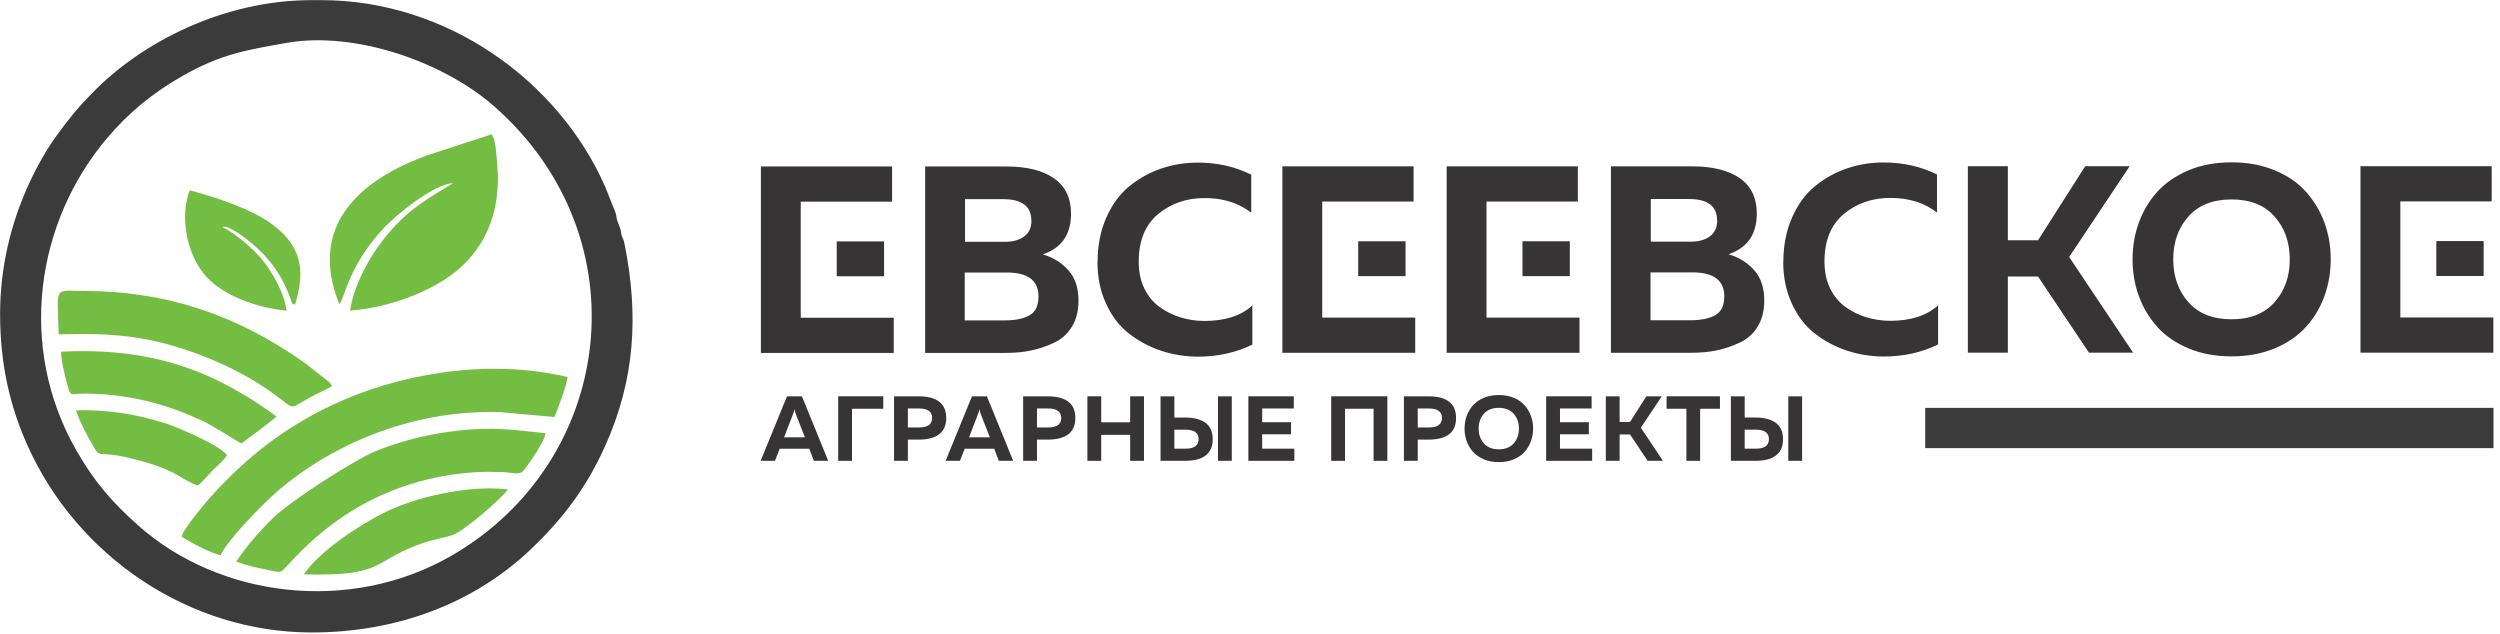 <?xml version="1.0" encoding="UTF-8"?> <svg xmlns="http://www.w3.org/2000/svg" width="217" height="55" viewBox="0 0 217 55" fill="none"><g clip-path="url(#clip0_38_4617)"><path fill-rule="evenodd" clip-rule="evenodd" d="M24.876 3.724C30.787 2.679 38.487 5.346 42.92 9.25C55.882 20.674 53.383 40.135 39.087 48.292C30.294 53.314 19.014 51.848 11.998 45.613C9.764 43.619 8.214 41.877 6.604 39.054C1.499 30.093 3.121 19.281 9.295 11.989C11.133 9.815 13.236 8.073 15.854 6.583C19.158 4.709 21.32 4.349 24.864 3.724H24.876ZM0.009 27.33C0.021 31.606 0.85 35.258 2.4 38.694C6.701 48.268 16.383 54.887 27.038 54.899C34.318 54.899 41.106 52.461 46.187 47.571C48.806 45.049 50.896 42.382 52.566 38.622C55.101 32.94 55.449 27.426 54.224 21.239C54.14 20.843 54.164 20.951 54.044 20.65C53.887 20.254 53.947 20.35 53.875 19.954L53.611 19.233C53.419 18.728 53.611 18.812 53.263 18.056L52.53 16.206C48.458 6.956 38.739 0.012 27.903 0.012H27.038C19.386 0.012 12.251 3.688 7.998 8.085C7.361 8.734 6.917 9.214 6.388 9.851C5.848 10.511 5.427 11.076 4.923 11.761C4.034 12.974 3.121 14.596 2.436 16.122C0.946 19.437 -0.003 23.209 0.009 27.33Z" fill="#3B3B3B"></path><path fill-rule="evenodd" clip-rule="evenodd" d="M29.465 26.417C30.006 25.564 30.282 23.161 33.153 19.966C34.378 18.596 37.766 15.929 39.316 15.905C37.009 17.323 35.64 18.032 33.742 20.218C32.396 21.768 30.75 24.483 30.39 26.957C33.982 26.693 38.234 25.095 40.481 22.729C41.682 21.467 42.523 19.99 42.956 18.056C43.16 17.143 43.28 15.749 43.196 14.752C43.136 14.043 43.088 12.794 42.871 12.049L42.691 11.653L37.093 13.479C31.411 15.533 26.642 19.497 29.465 26.417Z" fill="#74BD43"></path><path fill-rule="evenodd" clip-rule="evenodd" d="M48.133 36.195C48.47 35.33 49.13 33.66 49.263 32.724C42.247 31.066 34.451 32.471 28.721 35.21C24.504 37.228 21.332 39.775 18.317 43.091C17.969 43.475 15.831 45.998 15.771 46.586C16.419 47.019 18.389 48.076 19.158 48.184C19.711 46.887 22.918 43.643 24.072 42.646C29.309 38.165 36.289 35.583 43.34 35.763L48.121 36.195H48.133Z" fill="#74BD43"></path><path fill-rule="evenodd" clip-rule="evenodd" d="M20.503 48.749C21.633 49.169 22.353 49.277 23.519 49.529C23.699 49.566 23.903 49.626 24.107 49.626C24.276 49.626 24.239 49.65 24.396 49.602C24.96 49.445 29.994 41.793 41.058 41C41.862 40.94 42.751 40.952 43.568 40.976C44.529 40.988 45.094 41.349 45.538 40.736C45.959 40.171 47.34 38.237 47.34 37.601C45.418 37.408 43.965 37.18 41.934 37.228C38.811 37.3 35.388 38.021 32.576 39.174C30.738 39.931 25.248 43.463 23.747 44.916C22.63 45.998 21.308 47.487 20.515 48.749H20.503Z" fill="#74BD43"></path><path fill-rule="evenodd" clip-rule="evenodd" d="M5.031 27.438L5.103 29.024C9.824 28.88 13.044 29.144 17.584 30.886C19.627 31.678 21.789 32.772 23.579 34.057C26.102 35.871 24.66 35.511 27.916 33.985L28.733 33.577C28.744 33.565 28.78 33.553 28.805 33.529C28.721 33.3 28.768 33.408 28.636 33.228C28.564 33.144 28.456 33.06 28.336 32.976L26.51 31.546C20.696 27.402 14.557 25.264 7.241 25.252C5.067 25.252 4.923 24.843 5.043 27.426L5.031 27.438Z" fill="#74BD43"></path><path fill-rule="evenodd" clip-rule="evenodd" d="M17.248 36.363C18.678 37.036 20.576 38.322 20.948 38.49C21.26 38.285 23.831 36.351 23.999 36.147C18.57 32.171 13.152 30.141 5.319 30.525C5.247 31.006 5.62 32.579 5.764 33.096C6.172 34.586 5.92 34.141 7.566 34.165C10.953 34.201 14.293 35.006 17.248 36.388V36.363Z" fill="#74BD43"></path><path fill-rule="evenodd" clip-rule="evenodd" d="M24.876 26.969C24.672 25.432 23.699 23.726 22.822 22.621C22.053 21.648 20.515 20.302 19.314 19.713C19.698 19.473 21.068 20.494 21.344 20.711C23.254 22.188 24.408 23.714 25.236 25.96C25.405 26.405 25.285 26.333 25.609 26.441C26.594 23.293 26.029 21.275 23.663 19.497C21.873 18.152 18.87 17.167 16.479 16.518C16.467 16.542 16.443 16.554 16.443 16.602C16.431 16.65 16.407 16.662 16.407 16.686C15.638 18.825 16.179 22.14 17.933 24.038C19.47 25.708 22.281 26.705 24.888 26.969H24.876Z" fill="#74BD43"></path><path fill-rule="evenodd" clip-rule="evenodd" d="M27.796 49.866C33.417 49.878 32.589 48.496 36.877 47.079C37.67 46.815 38.511 46.694 39.28 46.442C40.277 46.106 43.532 43.283 44.085 42.478C40.601 42.069 36.048 43.175 33.478 44.436C31.435 45.433 27.783 47.752 26.378 49.854L27.796 49.878V49.866Z" fill="#74BD43"></path><path fill-rule="evenodd" clip-rule="evenodd" d="M14.028 36.651C11.734 35.919 9.139 35.534 6.604 35.618C6.857 36.483 7.505 37.697 7.986 38.538C8.767 39.931 8.37 39.078 11.073 39.715C15.446 40.76 15.362 41.457 17.14 42.141C17.524 41.937 18.101 41.18 18.461 40.82C18.81 40.472 19.482 39.919 19.711 39.498C19.014 38.61 15.374 37.06 14.053 36.639L14.028 36.651Z" fill="#74BD43"></path><path d="M66.033 14.452H77.433V17.503H69.504V20.254V20.951V23.978V25.612V27.582H77.577V30.633H66.045V14.452H66.033ZM72.628 20.951H76.736V23.978H72.628V20.951ZM80.292 14.452H87.368C89.146 14.452 90.515 14.8 91.5 15.485C92.473 16.169 92.966 17.191 92.966 18.548C92.966 20.35 92.149 21.527 90.515 22.08C91.404 22.344 92.149 22.801 92.737 23.461C93.326 24.122 93.614 24.999 93.614 26.104C93.614 26.981 93.422 27.738 93.038 28.363C92.653 28.987 92.137 29.456 91.476 29.756C90.815 30.069 90.155 30.285 89.47 30.429C88.785 30.573 88.052 30.633 87.26 30.633H80.304V14.452H80.292ZM90.143 25.732C90.143 24.35 89.23 23.654 87.392 23.654H83.74V27.81H87.212C88.124 27.81 88.833 27.666 89.362 27.366C89.89 27.077 90.143 26.525 90.143 25.72V25.732ZM89.518 19.137C89.518 17.899 88.701 17.287 87.067 17.287H83.764V20.987H87.26C87.932 20.987 88.485 20.831 88.905 20.518C89.326 20.206 89.53 19.749 89.53 19.137H89.518ZM95.272 22.717C95.272 21.299 95.525 20.026 96.029 18.884C96.534 17.755 97.194 16.842 98.023 16.169C98.852 15.497 99.765 14.98 100.786 14.632C101.807 14.284 102.864 14.115 103.982 14.115C105.675 14.115 107.213 14.464 108.607 15.161V18.464C107.513 17.611 106.168 17.191 104.558 17.191C102.985 17.191 101.639 17.659 100.522 18.584C99.405 19.521 98.84 20.891 98.84 22.717C98.84 23.581 98.996 24.35 99.321 25.023C99.645 25.696 100.077 26.224 100.63 26.633C101.183 27.029 101.783 27.342 102.456 27.546C103.129 27.75 103.825 27.858 104.546 27.858C106.336 27.858 107.718 27.414 108.703 26.513V29.912C107.273 30.609 105.699 30.957 104.006 30.957C102.9 30.957 101.831 30.789 100.81 30.453C99.789 30.117 98.864 29.624 98.023 28.975C97.182 28.327 96.51 27.462 96.017 26.381C95.513 25.299 95.26 24.086 95.26 22.729L95.272 22.717ZM111.297 14.44H122.698V17.491H114.769V20.242V20.939V23.966V25.6V27.57H122.842V30.621H111.309V14.44H111.297ZM117.893 20.939H122.001V23.966H117.893V20.939ZM125.557 14.44H136.957V17.491H129.029V20.242V20.939V23.966V25.6V27.57H137.101V30.621H125.569V14.44H125.557ZM132.152 20.939H136.26V23.966H132.152V20.939ZM139.816 14.44H146.892C148.67 14.44 150.039 14.788 151.024 15.473C151.997 16.157 152.49 17.179 152.49 18.536C152.49 20.338 151.673 21.515 150.039 22.068C150.928 22.332 151.673 22.789 152.262 23.449C152.85 24.11 153.139 24.987 153.139 26.092C153.139 26.969 152.946 27.726 152.562 28.351C152.178 28.975 151.661 29.444 151 29.744C150.34 30.056 149.679 30.273 148.994 30.417C148.309 30.561 147.577 30.621 146.784 30.621H139.828V14.44H139.816ZM149.667 25.72C149.667 24.338 148.754 23.642 146.916 23.642H143.264V27.798H146.736C147.649 27.798 148.357 27.654 148.886 27.354C149.415 27.065 149.667 26.513 149.667 25.708V25.72ZM149.042 19.125C149.042 17.887 148.225 17.275 146.591 17.275H143.288V20.975H146.784C147.456 20.975 148.009 20.819 148.429 20.506C148.85 20.194 149.054 19.737 149.054 19.125H149.042ZM154.796 22.705C154.796 21.287 155.049 20.014 155.553 18.872C156.058 17.743 156.718 16.83 157.547 16.157C158.376 15.485 159.289 14.968 160.31 14.62C161.331 14.271 162.389 14.103 163.506 14.103C165.2 14.103 166.737 14.452 168.131 15.148V18.452C167.038 17.599 165.692 17.179 164.082 17.179C162.509 17.179 161.163 17.647 160.046 18.572C158.929 19.509 158.364 20.879 158.364 22.705C158.364 23.57 158.52 24.338 158.845 25.011C159.169 25.684 159.602 26.212 160.154 26.621C160.707 27.017 161.307 27.33 161.98 27.534C162.653 27.738 163.35 27.846 164.07 27.846C165.86 27.846 167.242 27.402 168.227 26.501V29.9C166.797 30.597 165.224 30.945 163.53 30.945C162.425 30.945 161.355 30.777 160.334 30.441C159.313 30.105 158.388 29.612 157.547 28.963C156.706 28.315 156.034 27.45 155.541 26.369C155.037 25.287 154.784 24.074 154.784 22.717L154.796 22.705ZM174.281 30.609H170.81V14.428H174.281V20.855H176.9L180.997 14.428H184.853L179.603 22.308L185.153 30.609H181.321L176.9 24.002H174.281V30.609ZM185.646 25.684C185.285 24.687 185.105 23.63 185.105 22.512C185.105 21.407 185.285 20.35 185.646 19.341C186.006 18.344 186.535 17.443 187.243 16.662C187.94 15.881 188.853 15.257 189.958 14.788C191.063 14.32 192.313 14.091 193.706 14.091C195.088 14.091 196.337 14.32 197.454 14.788C198.559 15.245 199.472 15.869 200.169 16.662C200.866 17.443 201.407 18.344 201.767 19.341C202.127 20.338 202.307 21.395 202.307 22.512C202.307 23.618 202.127 24.675 201.767 25.684C201.407 26.681 200.878 27.582 200.169 28.363C199.472 29.143 198.559 29.768 197.454 30.237C196.349 30.693 195.1 30.933 193.706 30.933C192.325 30.933 191.075 30.705 189.958 30.237C188.853 29.768 187.94 29.155 187.243 28.363C186.547 27.582 186.006 26.681 185.646 25.684ZM197.43 26.236C198.307 25.251 198.752 24.014 198.752 22.512C198.752 21.023 198.307 19.773 197.43 18.788C196.553 17.803 195.316 17.311 193.706 17.311C192.084 17.311 190.835 17.803 189.958 18.788C189.081 19.773 188.637 21.011 188.637 22.512C188.637 24.002 189.081 25.251 189.958 26.236C190.835 27.221 192.084 27.714 193.706 27.714C195.304 27.714 196.553 27.221 197.43 26.236ZM204.878 14.428H216.279V17.479H208.35V20.23V20.927V23.954V25.588V27.558H216.423V30.609H204.89V14.428H204.878ZM211.473 20.927H215.582V23.954H211.473V20.927Z" fill="#373435"></path><path fill-rule="evenodd" clip-rule="evenodd" d="M167.109 35.4H216.435V38.9H167.109V35.4Z" fill="#3B3B3B"></path><path d="M152.351 40H150.239V34.4H151.439V36.24H152.351C153.961 36.251 154.767 36.877 154.767 38.12C154.767 39.373 153.961 40 152.351 40ZM151.439 37.296V38.944H152.407C153.164 38.944 153.543 38.669 153.543 38.12C153.543 37.571 153.164 37.296 152.407 37.296H151.439ZM156.423 40H155.223V34.4H156.423V40Z" fill="#373435"></path><path d="M144.659 34.4H149.291V35.48H147.571V40H146.379V35.48H144.659V34.4Z" fill="#373435"></path><path d="M140.584 40H139.384V34.4H140.584V36.624H141.488L142.904 34.4H144.24L142.424 37.128L144.344 40H143.016L141.488 37.712H140.584V40Z" fill="#373435"></path><path d="M134.207 34.4H138.151V35.456H135.407V36.648H137.911V37.696H135.407V38.944H138.199V40H134.207V34.4Z" fill="#373435"></path><path d="M127.307 38.296C127.184 37.949 127.123 37.584 127.123 37.2C127.123 36.816 127.184 36.451 127.307 36.104C127.435 35.757 127.619 35.448 127.859 35.176C128.104 34.904 128.419 34.688 128.803 34.528C129.187 34.368 129.619 34.288 130.099 34.288C130.579 34.288 131.011 34.368 131.395 34.528C131.779 34.688 132.091 34.904 132.331 35.176C132.576 35.448 132.76 35.757 132.883 36.104C133.011 36.451 133.075 36.816 133.075 37.2C133.075 37.584 133.011 37.949 132.883 38.296C132.76 38.643 132.576 38.952 132.331 39.224C132.091 39.496 131.779 39.712 131.395 39.872C131.011 40.032 130.579 40.112 130.099 40.112C129.619 40.112 129.187 40.032 128.803 39.872C128.419 39.712 128.104 39.496 127.859 39.224C127.619 38.952 127.435 38.643 127.307 38.296ZM131.387 38.488C131.691 38.147 131.843 37.717 131.843 37.2C131.843 36.683 131.691 36.253 131.387 35.912C131.083 35.571 130.654 35.4 130.099 35.4C129.539 35.4 129.107 35.571 128.803 35.912C128.499 36.253 128.347 36.683 128.347 37.2C128.347 37.717 128.499 38.147 128.803 38.488C129.107 38.829 129.539 39 130.099 39C130.654 39 131.083 38.829 131.387 38.488Z" fill="#373435"></path><path d="M121.859 34.4H123.971C125.582 34.4 126.387 35.027 126.387 36.28C126.387 37.533 125.582 38.16 123.971 38.16H123.059V40H121.859V34.4ZM124.027 37.104C124.785 37.104 125.163 36.829 125.163 36.28C125.163 35.731 124.785 35.456 124.027 35.456H123.059V37.104H124.027Z" fill="#373435"></path><path d="M116.749 40H115.549V34.4H120.421V40H119.229V35.48H116.749V40Z" fill="#373435"></path><path d="M108.358 34.4H112.302V35.456H109.558V36.648H112.062V37.696H109.558V38.944H112.35V40H108.358V34.4Z" fill="#373435"></path><path d="M102.847 40H100.735V34.4H101.935V36.24H102.847C104.458 36.251 105.263 36.877 105.263 38.12C105.263 39.373 104.458 40 102.847 40ZM101.935 37.296V38.944H102.903C103.661 38.944 104.039 38.669 104.039 38.12C104.039 37.571 103.661 37.296 102.903 37.296H101.935ZM106.919 40H105.719V34.4H106.919V40Z" fill="#373435"></path><path d="M98.098 34.4H99.298V40H98.098V37.744H95.586V40H94.386V34.4H95.586V36.656H98.098V34.4Z" fill="#373435"></path><path d="M88.81 34.4H90.922C92.533 34.4 93.338 35.027 93.338 36.28C93.338 37.533 92.533 38.16 90.922 38.16H90.01V40H88.81V34.4ZM90.978 37.104C91.735 37.104 92.114 36.829 92.114 36.28C92.114 35.731 91.735 35.456 90.978 35.456H90.01V37.104H90.978Z" fill="#373435"></path><path d="M83.32 40H82.08L84.368 34.4H85.664L87.944 40H86.704L86.296 38.952H83.736L83.32 40ZM84.888 35.952L84.112 37.96H85.92L85.136 35.952C85.083 35.803 85.043 35.656 85.016 35.512C84.984 35.677 84.941 35.824 84.888 35.952Z" fill="#373435"></path><path d="M77.603 34.4H79.716C81.326 34.4 82.132 35.027 82.132 36.28C82.132 37.533 81.326 38.16 79.716 38.16H78.803V40H77.603V34.4ZM79.772 37.104C80.529 37.104 80.907 36.829 80.907 36.28C80.907 35.731 80.529 35.456 79.772 35.456H78.803V37.104H79.772Z" fill="#373435"></path><path d="M73.954 40H72.754V34.4H76.666V35.48H73.954V40Z" fill="#373435"></path><path d="M67.264 40H66.024L68.312 34.4H69.608L71.888 40H70.648L70.24 38.952H67.68L67.264 40ZM68.832 35.952L68.056 37.96H69.864L69.08 35.952C69.027 35.803 68.987 35.656 68.96 35.512C68.928 35.677 68.885 35.824 68.832 35.952Z" fill="#373435"></path></g><defs><clipPath id="clip0_38_4617"><rect width="216.444" height="54.899" fill="white"></rect></clipPath></defs></svg> 